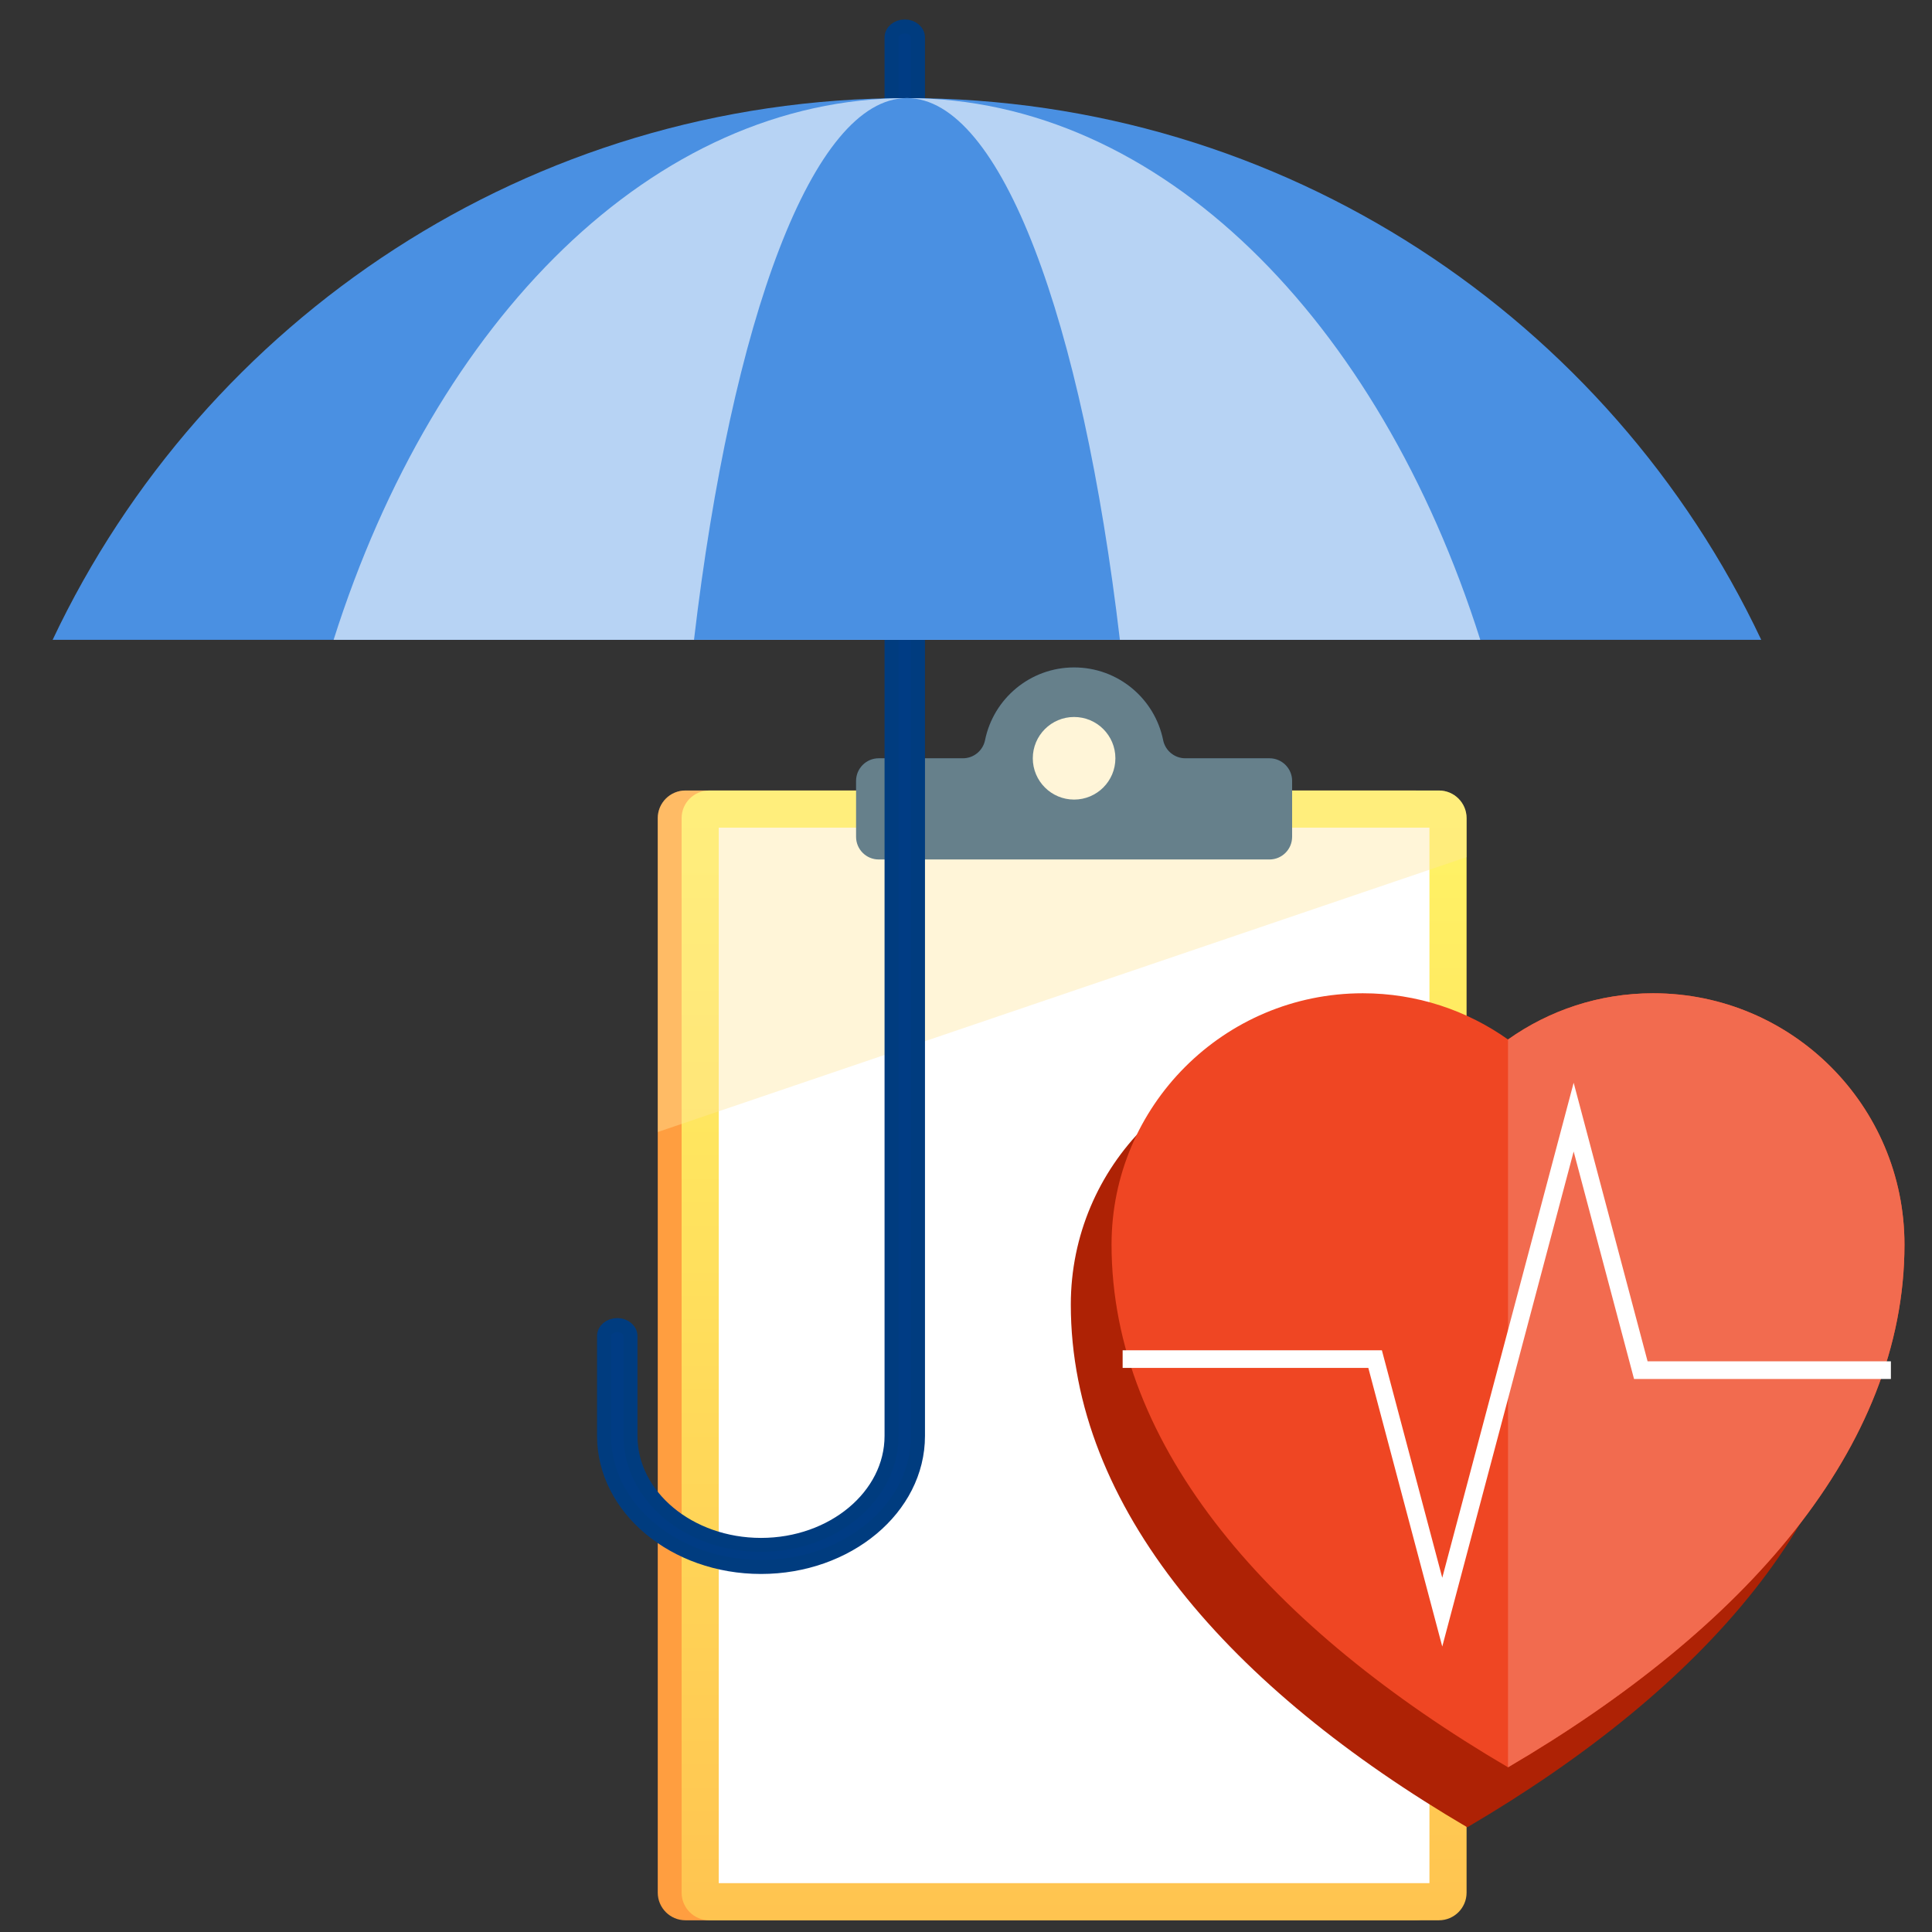 <?xml version="1.0" encoding="UTF-8"?>
<svg width="80px" height="80px" viewBox="0 0 80 80" version="1.1" xmlns="http://www.w3.org/2000/svg" xmlns:xlink="http://www.w3.org/1999/xlink">
    <rect x="0" y="0" width="80" height="80" fill="#333333" stroke="none"/>
    <!-- Generator: Sketch 59.1 (86144) - https://sketch.com -->
    <title>31916.72_a3@2x</title>
    <desc>Created with Sketch.</desc>
    <defs>
        <linearGradient x1="50%" y1="99.893%" x2="50%" y2="-4.183%" id="linearGradient-1">
            <stop stop-color="#FFC450" offset="0%"></stop>
            <stop stop-color="#FFF667" offset="100%"></stop>
        </linearGradient>
    </defs>
    <g id="31916.72_a3" stroke="none" stroke-width="1" fill="none" fill-rule="evenodd">
        <g id="Group-40" transform="translate(2, 1.007)">
            <path d="M56.595,78.508 L26.383,78.508 C25.75,78.508 25.236,77.995 25.236,77.362 L25.236,32.872 C25.236,32.239 25.75,31.726 26.383,31.726 L56.595,31.726 C57.228,31.726 57.741,32.239 57.741,32.872 L57.741,77.362 C57.741,77.995 57.228,78.508 56.595,78.508" id="Fill-1" fill="#FF9E40"></path>
            <path d="M27.37,31.726 C26.737,31.726 26.224,32.239 26.224,32.872 L26.224,32.872 L26.224,77.362 C26.224,77.995 26.737,78.508 27.37,78.508 L27.37,78.508 L57.582,78.508 C58.215,78.508 58.728,77.995 58.728,77.362 L58.728,77.362 L58.728,32.872 C58.728,32.239 58.215,31.726 57.582,31.726 L57.582,31.726 L27.37,31.726 Z" id="Fill-3" fill="url(#linearGradient-1)"></path>
            <polygon id="Fill-6" fill="#FFFFFF" points="27.762 76.97 57.19 76.97 57.19 33.264 27.762 33.264"></polygon>
            <g id="Group-22" transform="translate(0.18, 0.088)">
                <path d="M37.691,30.304 L34.206,30.304 C33.688,30.304 33.268,30.724 33.268,31.242 L33.268,33.555 C33.268,34.074 33.688,34.494 34.206,34.494 L50.386,34.494 C50.904,34.494 51.324,34.074 51.324,33.555 L51.324,31.242 C51.324,30.724 50.904,30.304 50.386,30.304 L46.901,30.304 C46.455,30.304 46.072,29.99 45.983,29.553 C45.636,27.835 44.117,26.542 42.296,26.542 C40.476,26.542 38.957,27.835 38.609,29.553 C38.521,29.99 38.137,30.304 37.691,30.304 Z" id="Fill-8" fill="#003C7F"></path>
                <path d="M44.006,30.304 C44.006,31.248 43.241,32.014 42.296,32.014 C41.352,32.014 40.586,31.248 40.586,30.304 C40.586,29.359 41.352,28.594 42.296,28.594 C43.241,28.594 44.006,29.359 44.006,30.304" id="Fill-11" fill="#FFFFFF"></path>
                <path d="M58.548,32.785 C58.548,32.151 58.035,31.638 57.402,31.638 L51.324,31.638 L51.324,31.242 C51.324,30.724 50.904,30.304 50.386,30.304 L46.901,30.304 C46.455,30.304 46.072,29.99 45.983,29.553 C45.636,27.835 44.117,26.542 42.296,26.542 C40.476,26.542 38.957,27.835 38.609,29.553 C38.52,29.99 38.137,30.304 37.691,30.304 L34.206,30.304 C33.688,30.304 33.268,30.724 33.268,31.242 L33.268,31.638 L26.203,31.638 C25.57,31.638 25.057,32.151 25.057,32.785 L25.057,45.779 L58.548,34.397 L58.548,32.785 Z" id="Fill-16" fill-opacity="0.4" fill="#FFE79F"></path>
                <g id="מטריה">
                    <path d="M29.332,63.79 C25.748,63.79 22.832,61.355 22.832,58.362 L22.832,54.23 C22.832,53.977 23.077,53.773 23.379,53.773 C23.682,53.773 23.927,53.977 23.927,54.23 L23.927,58.362 C23.927,60.851 26.351,62.876 29.332,62.876 C32.312,62.876 34.737,60.851 34.737,58.362 L34.737,0.457 C34.737,0.205 34.982,0 35.284,0 C35.587,0 35.832,0.205 35.832,0.457 L35.832,58.362 C35.832,61.355 32.916,63.79 29.332,63.79" id="Fill-19" stroke="#003C7F" stroke-width="0.579" fill="#003C84"></path>
                    <path d="M70.749,25.398 C64.489,12.142 51.007,2.967 35.375,2.967 C19.742,2.967 6.261,12.142 0,25.398 L70.749,25.398 Z" id="Fill-23" fill="#4A90E2"></path>
                    <path d="M59.115,25.398 C54.914,12.142 45.866,2.967 35.375,2.967 C24.883,2.967 15.836,12.142 11.634,25.398 L59.115,25.398 Z" id="Fill-26" fill="#B7D3F4"></path>
                    <path d="M26.557,25.398 L44.192,25.398 C42.631,12.142 39.271,2.967 35.375,2.967 L35.375,2.967 C31.478,2.967 28.118,12.142 26.557,25.398" id="Fill-29" fill="#4A90E2"></path>
                </g>
                <g id="לב" transform="translate(42.16, 40.034)">
                    <path d="M10.406,2.484 C12.646,2.484 14.719,3.194 16.416,4.398 C18.114,3.194 20.187,2.484 22.427,2.484 C28.174,2.484 32.833,7.143 32.833,12.89 C32.833,21.318 26.208,28.791 16.416,34.535 C6.625,28.791 -5.15143483e-14,21.318 -5.15143483e-14,12.89 C-5.15143483e-14,7.143 4.659,2.484 10.406,2.484" id="Fill-13" fill="#AE2205"></path>
                    <path d="M18.104,1.914 C16.406,0.71 14.333,-1.0658141e-14 12.093,-1.0658141e-14 L12.093,-1.0658141e-14 C6.346,-1.0658141e-14 1.687,4.659 1.687,10.406 L1.687,10.406 C1.687,18.834 8.312,26.307 18.104,32.051 L18.104,32.051 C27.895,26.307 34.52,18.834 34.52,10.406 L34.52,10.406 C34.52,4.659 29.861,-1.0658141e-14 24.114,-1.0658141e-14 L24.114,-1.0658141e-14 C21.874,-1.0658141e-14 19.802,0.71 18.104,1.914" id="Fill-32" fill="#EF4623"></path>
                    <path d="M18.104,1.914 L18.104,32.051 C27.895,26.307 34.52,18.834 34.52,10.406 L34.52,10.406 C34.52,4.659 29.861,-1.0658141e-14 24.114,-1.0658141e-14 L24.114,-1.0658141e-14 C21.874,-1.0658141e-14 19.802,0.71 18.104,1.914" id="Fill-35" fill="#F26B4F"></path>
                    <polygon id="Fill-38" stroke="#FFFFFF" stroke-width="0.5" fill="#FFFFFF" points="15.381 26.076 12.512 15.264 2.396 15.264 2.396 15.034 12.689 15.034 15.381 25.177 20.822 4.68 23.691 15.491 33.708 15.491 33.708 15.721 23.514 15.721 20.822 5.578"></polygon>
                </g>
            </g>
        </g>
    </g>
</svg>